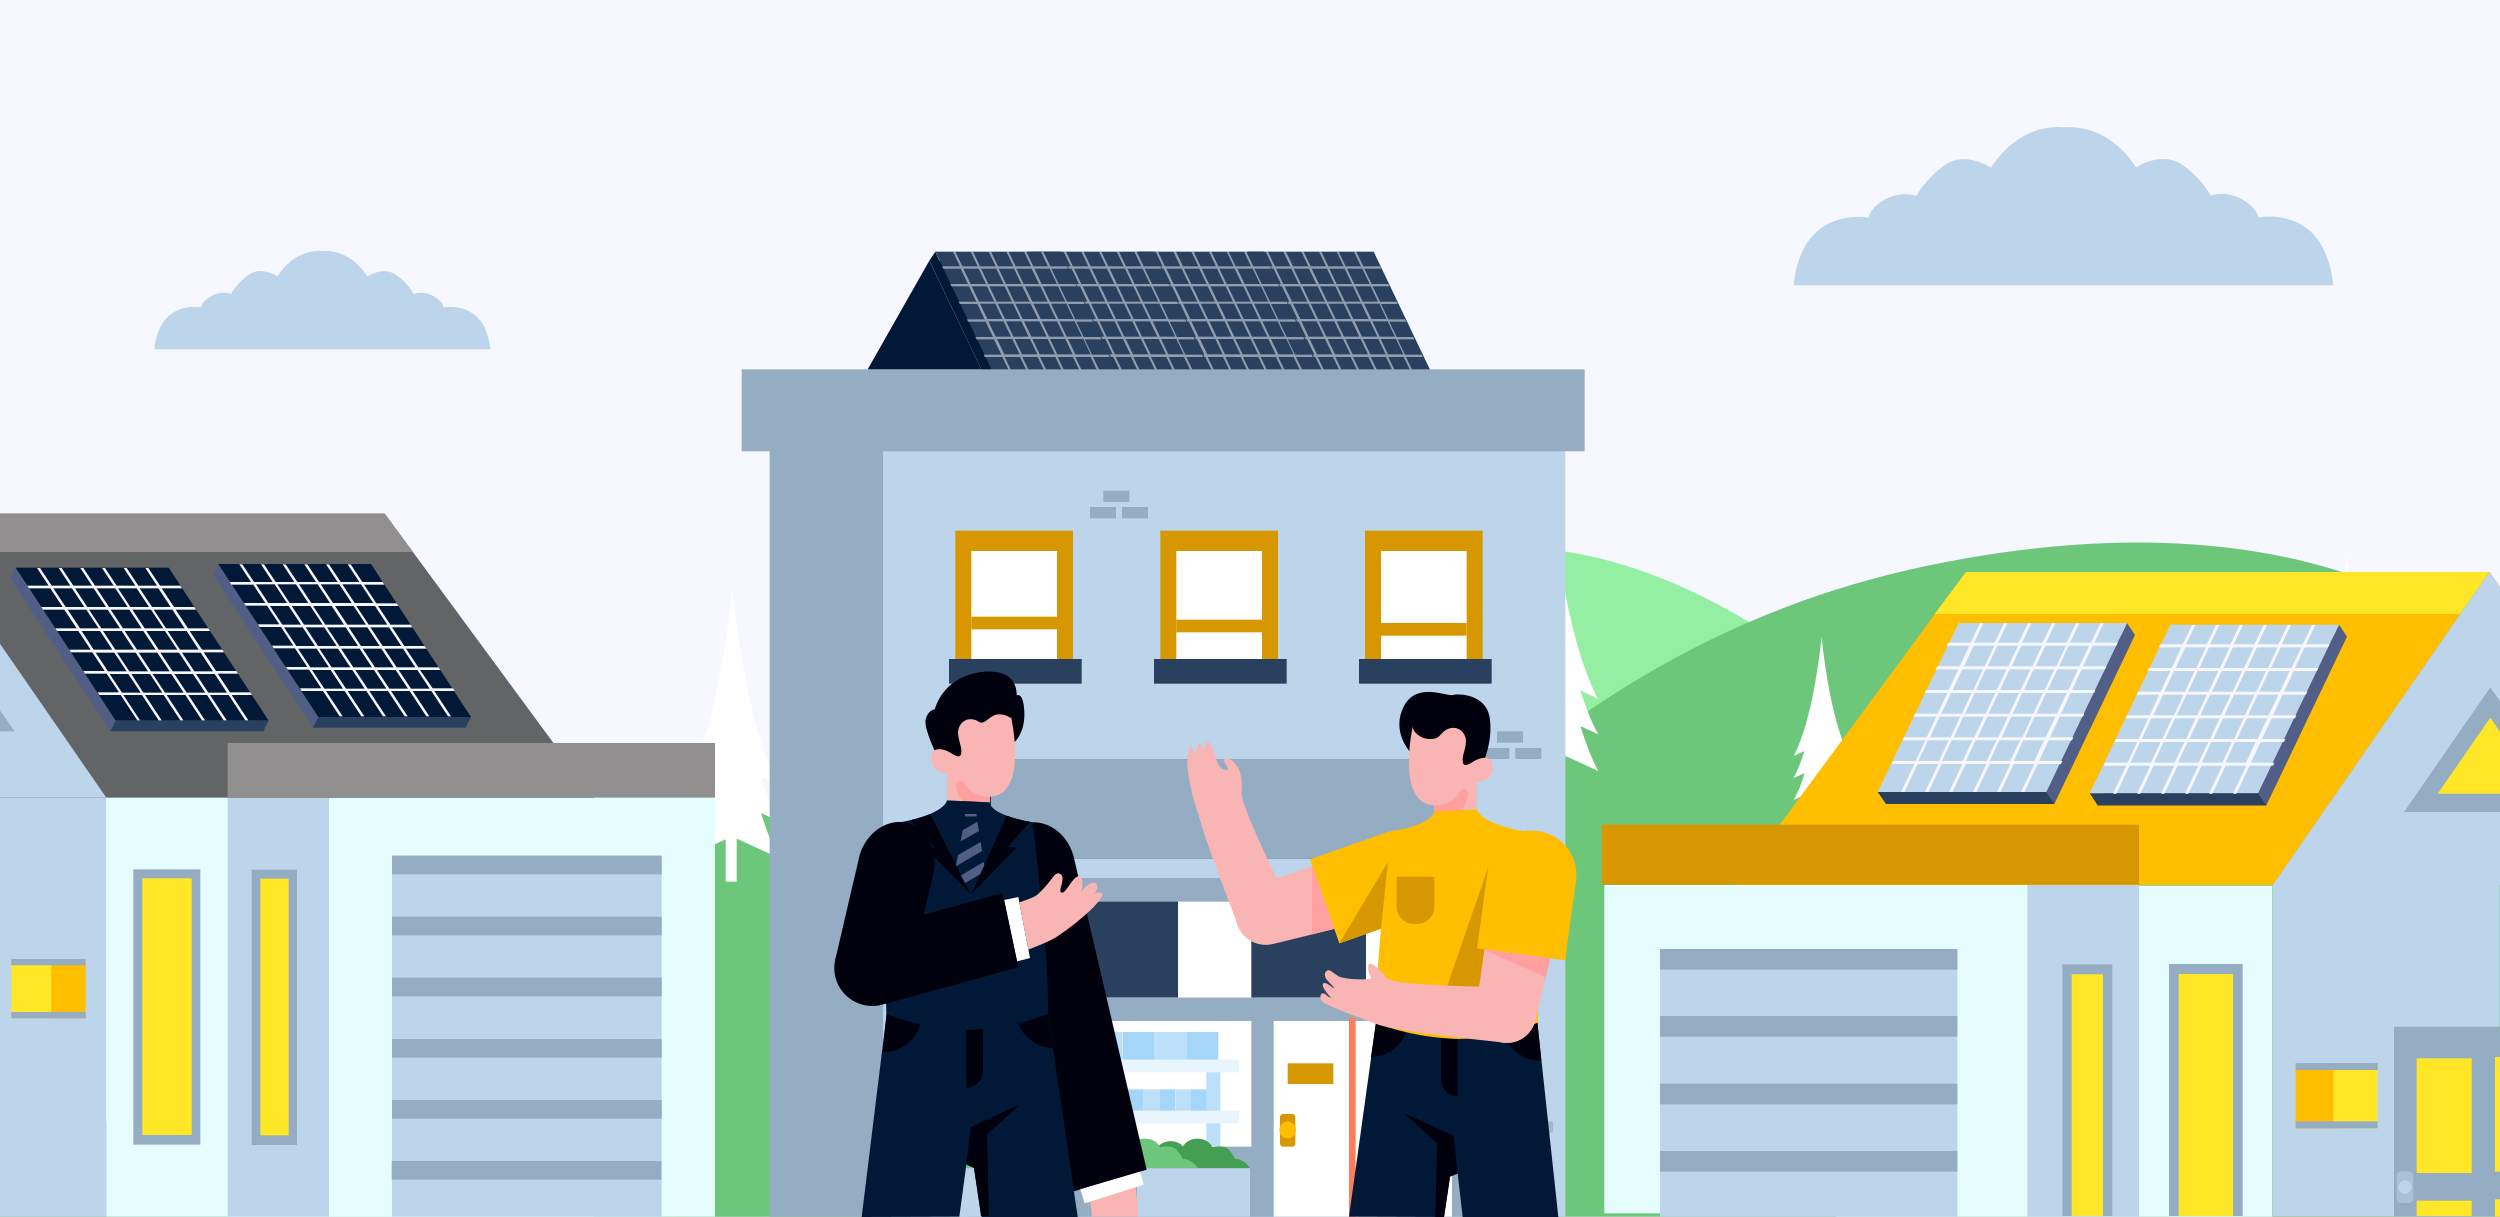 <?xml version="1.0" encoding="UTF-8"?> <svg xmlns="http://www.w3.org/2000/svg" xmlns:xlink="http://www.w3.org/1999/xlink" version="1.1" id="Layer_1" x="0px" y="0px" viewBox="0 0 750 365" style="enable-background:new 0 0 750 365;" xml:space="preserve"><rect x="0" y="0" width="750" height="365" fill="#333333" stroke="none"/> <style type="text/css"> .st0{fill:#F7F7FF;} .st1{fill:#BDD5EA;} .st2{fill:#95EFA2;} .st3{fill:#6DC77A;} .st4{fill:#FFFFFF;} .st5{fill:#29415E;} .st6{opacity:0.5;} .st7{clip-path:url(#SVGID_1_);fill:#F7F7FF;} .st8{clip-path:url(#SVGID_2_);fill:#F7F7FF;} .st9{clip-path:url(#SVGID_3_);fill:#F7F7FF;} .st10{fill:#011936;} .st11{clip-path:url(#SVGID_4_);fill:#F7F7FF;} .st12{fill:#95ADC2;} .st13{fill:#D79700;} .st14{fill:#BCE0FA;} .st15{fill:#FF7D5C;} .st16{fill:#FFBF00;} .st17{fill:#E8F5FD;} .st18{fill:#A5D6F8;} .st19{fill:#459F52;} .st20{opacity:0.35;} .st21{clip-path:url(#SVGID_5_);fill:#95ADC2;} .st22{opacity:0.7;} .st23{clip-path:url(#SVGID_6_);fill:#95ADC2;} .st24{fill:#E5FDFF;} .st25{fill:#626466;} .st26{fill:#918F90;} .st27{fill:#515F86;} .st28{fill:#FFE728;} .st29{fill-opacity:0;stroke:#000000;stroke-width:0.822;stroke-opacity:0;} .st30{fill:#A9C1D6;} .st31{fill:#01010E;} .st32{fill:#F9B4B4;} .st33{fill:#FF9F9F;} </style> <g> <g> <path class="st0" d="M-0.5,0c0,0,0.9,358.3,0,365.1l751-0.1V0H-0.5z"></path> </g> </g> <path class="st1" d="M700,85.5c-0.3-2.6-1.4-11.1-6.9-16.1c-6.7-6-15.6-4.2-15.6-4.2s-0.3-2.9-5.2-5.6c-5-2.6-9.1-0.9-9.1-0.9 s-2.9-5.6-8.9-9.5s-13.5,1-13.5,1C632.5,37.4,621.3,38,619,38.2c-2.2-0.3-13.3-0.8-21.7,12.1c0,0-7.5-5-13.5-1s-8.9,9.5-8.9,9.5 s-4.2-1.7-9.1,0.9c-5,2.6-5.2,5.6-5.2,5.6s-8.9-1.7-15.6,4.2c-5.6,5-6.7,13.4-6.9,16.1H700z"></path> <path class="st1" d="M394.2,162.8c-0.2-2.4-1.2-9.8-6.1-14.1c-5.9-5.2-13.6-3.7-13.6-3.7s-0.3-2.5-4.6-4.8c-4.3-2.3-8-0.8-8-0.8 s-2.5-4.8-7.8-8.3c-5.2-3.4-11.8,0.9-11.8,0.9c-7.3-11.3-17-10.8-19-10.6c-2-0.2-11.7-0.7-19,10.6c0,0-6.6-4.3-11.8-0.9 c-5.2,3.4-7.8,8.3-7.8,8.3s-3.7-1.5-8,0.8s-4.6,4.8-4.6,4.8s-7.8-1.5-13.6,3.7c-4.9,4.3-5.9,11.7-6.1,14.1H394.2z"></path> <path class="st1" d="M147.1,104.8c-0.2-1.7-0.8-6.9-4.3-10c-4.2-3.7-9.7-2.6-9.7-2.6s-0.2-1.8-3.3-3.5c-3.1-1.6-5.7-0.5-5.7-0.5 s-1.8-3.5-5.5-5.9c-3.7-2.4-8.4,0.6-8.4,0.6c-5.2-8-12.1-7.7-13.5-7.6c-1.4-0.2-8.3-0.4-13.5,7.6c0,0-4.7-3.1-8.4-0.6 c-3.7,2.4-5.5,5.9-5.5,5.9s-2.6-1.1-5.7,0.5c-3.1,1.6-3.3,3.5-3.3,3.5s-5.5-1.1-9.7,2.6c-3.5,3.1-4.2,8.4-4.3,10H147.1z"></path> <path class="st2" d="M68,365c0,0,68.1-39.9,107.5-56.2c39.4-16.3,77.1,14.6,96.8,10.3c19.7-4.3,89.9-154.9,179.9-155 c119.5-0.2,227.4,200.4,227.4,200.4L68,365z"></path> <path class="st3" d="M765.8,210.5"></path> <path class="st3" d="M750.5,199.1c0,0-47.4-55.4-172.2-29.4s-168.9,121.1-208,118c-39.2-3.1-83-58.3-158.4-43.9 c-39.1,7.5-67.4,72.4-88.7,93.2c-2.7,2.6-5.9,4.3-9.3,5c-3.1,0.6-6.3,0.4-9.4-0.7C80.3,332.8,33.3,316.5-0.3,365l750.8-0.1V199.1z"></path> <path class="st4" d="M474.1,207.1l5.3,2.5c-10.2-18.8-13.9-59.1-13.9-59.1v-0.3c0,0-3.7,40.3-13.9,59.1l5.3-2.5 c-1.5,5-3.3,9.6-5.3,13.3l5.4-2.5c-1.6,5-3.3,9.7-5.4,13.5l11.9-5.4v12.7h3.3v-12.9l12.7,5.8c-2.1-3.8-3.8-8.4-5.4-13.5l5.4,2.5 C477.4,216.6,475.6,212,474.1,207.1"></path> <path class="st4" d="M228.3,233.2l5.3,2.5c-10.2-18.8-13.9-59.1-13.9-59.1v-0.3c0,0-3.7,40.3-13.9,59.1l5.3-2.5 c-1.5,5-3.3,9.6-5.3,13.3l5.4-2.5c-1.6,5-3.3,9.7-5.4,13.5l11.9-5.4v12.7h3.3v-12.9l12.7,5.8c-2.1-3.8-3.8-8.4-5.4-13.5l5.4,2.5 C231.6,242.7,229.8,238.1,228.3,233.2"></path> <path class="st4" d="M280.4,304.3l3.8,1.7c-7.2-13.2-9.8-41.4-9.8-41.4v-0.2c0,0-2.6,28.3-9.8,41.4l3.8-1.7 c-1.1,3.5-2.3,6.7-3.8,9.3l3.8-1.7c-1.1,3.5-2.3,6.8-3.8,9.4l8.3-3.8v8.9h2.3v-9l8.9,4.1c-1.4-2.7-2.7-5.9-3.8-9.4l3.8,1.7 C282.8,311,281.5,307.8,280.4,304.3"></path> <path class="st4" d="M175.2,318.7l3.8,1.7c-7.2-13.2-9.8-41.4-9.8-41.4v-0.2c0,0-2.6,28.3-9.8,41.4l3.8-1.7 c-1.1,3.5-2.3,6.7-3.8,9.3l3.8-1.7c-1.1,3.5-2.3,6.8-3.8,9.4l8.3-3.8v8.9h2.3v-9l8.9,4.1c-1.4-2.7-2.7-5.9-3.8-9.4l3.8,1.7 C177.5,325.4,176.3,322.2,175.2,318.7"></path> <path class="st4" d="M52.3,330.6l3.8,1.7c-7.2-13.2-9.8-41.4-9.8-41.4v-0.2c0,0-2.6,28.3-9.8,41.4l3.8-1.7c-1.1,3.5-2.3,6.7-3.8,9.3 l3.8-1.7c-1.1,3.5-2.3,6.8-3.8,9.4l8.3-3.8v8.9h2.3v-9l8.9,4.1c-1.4-2.7-2.7-5.9-3.8-9.4l3.8,1.7C54.6,337.3,53.4,334,52.3,330.6"></path> <path class="st4" d="M710,205.8l3.8,1.7c-7.2-13.2-9.8-41.4-9.8-41.4v-0.2c0,0-2.6,28.3-9.8,41.4l3.8-1.7c-1.1,3.5-2.3,6.7-3.8,9.3 l3.8-1.7c-1.1,3.5-2.3,6.8-3.8,9.4l8.3-3.8v8.9h2.3v-9l8.9,4.1c-1.4-2.7-2.7-5.9-3.8-9.4l3.8,1.7C712.4,212.5,711.1,209.3,710,205.8 "></path> <path class="st4" d="M710,304.3l3.8,1.7c-7.2-13.2-9.8-41.4-9.8-41.4v-0.2c0,0-2.6,28.3-9.8,41.4l3.8-1.7c-1.1,3.5-2.3,6.7-3.8,9.3 l3.8-1.7c-1.1,3.5-2.3,6.8-3.8,9.4l8.3-3.8v8.9h2.3v-9l8.9,4.1c-1.4-2.7-2.7-5.9-3.8-9.4l3.8,1.7C712.4,311,711.1,307.8,710,304.3"></path> <path class="st4" d="M350,245.4l3.2,1.5c-6.2-11.4-8.4-35.8-8.4-35.8V211c0,0-2.3,24.4-8.4,35.8l3.2-1.5c-0.9,3-2,5.8-3.2,8.1 l3.3-1.5c-0.9,3-2,5.9-3.3,8.1l7.2-3.3v7.7h2v-7.8l7.7,3.5c-1.2-2.3-2.3-5.1-3.3-8.1l3.3,1.5C352,251.2,350.9,248.4,350,245.4"></path> <path class="st4" d="M585.4,245.4l3.2,1.5c-6.2-11.4-8.4-35.8-8.4-35.8V211c0,0-2.3,24.4-8.4,35.8l3.2-1.5c-0.9,3-2,5.8-3.2,8.1 l3.3-1.5c-0.9,3-2,5.9-3.3,8.1l7.2-3.3v7.7h2v-7.8l7.7,3.5c-1.2-2.3-2.3-5.1-3.3-8.1l3.3,1.5C587.4,251.2,586.4,248.4,585.4,245.4"></path> <path class="st4" d="M551.7,225.5l3.2,1.5c-6.2-11.4-8.4-35.8-8.4-35.8V191c0,0-2.3,24.4-8.4,35.8l3.2-1.5c-0.9,3-2,5.8-3.2,8.1 l3.3-1.5c-0.9,3-2,5.9-3.3,8.1l7.2-3.3v7.7h2v-7.8l7.7,3.5c-1.2-2.3-2.3-5.1-3.3-8.1l3.3,1.5C553.7,231.3,552.6,228.5,551.7,225.5"></path> <g> <polygon class="st5" points="392.4,113.2 430.1,113.2 412.1,75.5 374.4,75.5 "></polygon> <g class="st6"> <g> <defs> <rect id="SVGID_13_" x="376.5" y="75.5" width="50.6" height="37.7"></rect> </defs> <clipPath id="SVGID_1_"> <use xlink:href="#SVGID_13_" style="overflow:visible;"></use> </clipPath> <path class="st7" d="M382.1,80.6l2.2,4.6H379l0.3,0.7h5.3l2.2,4.6h-5.3l0.3,0.7h5.3l2.2,4.6h-5.3l0.3,0.7h5.3l2.2,4.6h-5.3 l0.3,0.7h5.3l2.2,4.6h-5.3l0.3,0.7h5.3l3,6.2h0.7l-3-6.2h4.6l3,6.2h0.7l-3-6.2h4.6l3,6.2h0.7l-3-6.2h4.6l3,6.2h0.7l-3-6.2h4.6 l3,6.2h0.7l-3-6.2h4.6l3,6.2h0.7l-3-6.2h5l-0.3-0.7h-5l-2.2-4.6h5l-0.3-0.7h-5l-2.2-4.6h5l-0.3-0.7h-5l-2.2-4.6h5l-0.3-0.7h-5 l-2.2-4.6h5l-0.3-0.7h-5l-2.2-4.6h5l-0.3-0.7h-5l-2.1-4.4h-0.7l2.1,4.4h-4.6l-2.1-4.4H401l2.1,4.4h-4.6l-2.1-4.4h-0.7l2.1,4.4 h-4.6l-2.1-4.4h-0.7l2.1,4.4h-4.6l-2.1-4.4H385l2.1,4.4h-4.6l-2.1-4.4h-0.7l2.1,4.4h-5.3l0.3,0.7H382.1z M394.9,85.2h-4.6 l-2.2-4.6h4.6L394.9,85.2z M398.2,90.5l-2.2-4.6h4.6l2.2,4.6H398.2z M403.1,91.1l2.2,4.6h-4.6l-2.2-4.6H403.1z M401.3,85.9h4.6 l2.2,4.6h-4.6L401.3,85.9z M408.4,91.1l2.2,4.6h-4.6l-2.2-4.6H408.4z M411,96.4l2.2,4.6h-4.6l-2.2-4.6H411z M407.8,101h-4.6 l-2.2-4.6h4.6L407.8,101z M402.5,101h-4.6l-2.2-4.6h4.6L402.5,101z M395.4,95.7l-2.2-4.6h4.6l2.2,4.6H395.4z M392.9,90.5 l-2.2-4.6h4.6l2.2,4.6H392.9z M400.3,85.2h-4.6l-2.2-4.6h4.6L400.3,85.2z M405.6,85.2H401l-2.2-4.6h4.6L405.6,85.2z M410.9,85.2 h-4.6l-2.2-4.6h4.6L410.9,85.2z M413.4,90.5h-4.6l-2.2-4.6h4.6L413.4,90.5z M416,95.7h-4.6l-2.2-4.6h4.6L416,95.7z M418.5,101 h-4.6l-2.2-4.6h4.6L418.5,101z M414.2,101.7h4.6l2.2,4.6h-4.6L414.2,101.7z M408.9,101.7h4.6l2.2,4.6h-4.6L408.9,101.7z M403.6,101.7h4.6l2.2,4.6h-4.6L403.6,101.7z M398.3,101.7h4.6l2.2,4.6h-4.6L398.3,101.7z M392.9,101.7h4.6l2.2,4.6h-4.6 L392.9,101.7z M390.4,96.4h4.6l2.2,4.6h-4.6L390.4,96.4z M387.9,91.1h4.6l2.2,4.6h-4.6L387.9,91.1z M385.4,85.9h4.6l2.2,4.6h-4.6 L385.4,85.9z M382.8,80.6h4.6l2.2,4.6H385L382.8,80.6z"></path> </g> </g> <polygon class="st5" points="359.5,113.2 397.1,113.2 379.1,75.5 341.5,75.5 "></polygon> <g class="st6"> <g> <defs> <rect id="SVGID_15_" x="343.6" y="75.5" width="50.6" height="37.7"></rect> </defs> <clipPath id="SVGID_2_"> <use xlink:href="#SVGID_15_" style="overflow:visible;"></use> </clipPath> <path class="st8" d="M349.1,80.6l2.2,4.6h-5.3l0.3,0.7h5.3l2.2,4.6h-5.3l0.3,0.7h5.3l2.2,4.6h-5.3l0.3,0.7h5.3l2.2,4.6h-5.3 l0.3,0.7h5.3l2.2,4.6h-5.3l0.3,0.7h5.3l3,6.2h0.7l-3-6.2h4.6l3,6.2h0.7l-3-6.2h4.6l3,6.2h0.7l-3-6.2h4.6l3,6.2h0.7l-3-6.2h4.6 l3,6.2h0.7l-3-6.2h4.6l3,6.2h0.7l-3-6.2h5l-0.3-0.7h-5l-2.2-4.6h5l-0.3-0.7h-5l-2.2-4.6h5l-0.3-0.7h-5l-2.2-4.6h5l-0.3-0.7h-5 l-2.2-4.6h5l-0.3-0.7h-5l-2.2-4.6h5l-0.3-0.7h-5l-2.1-4.4h-0.7l2.1,4.4h-4.6l-2.1-4.4H368l2.1,4.4h-4.6l-2.1-4.4h-0.7l2.1,4.4 h-4.6l-2.1-4.4h-0.7l2.1,4.4h-4.6l-2.1-4.4H352l2.1,4.4h-4.6l-2.1-4.4h-0.7l2.1,4.4h-5.3l0.3,0.7H349.1z M362,85.2h-4.6l-2.2-4.6 h4.6L362,85.2z M365.3,90.5l-2.2-4.6h4.6l2.2,4.6H365.3z M370.2,91.1l2.2,4.6h-4.6l-2.2-4.6H370.2z M368.4,85.9h4.6l2.2,4.6h-4.6 L368.4,85.9z M375.5,91.1l2.2,4.6h-4.6l-2.2-4.6H375.5z M378,96.4l2.2,4.6h-4.6l-2.2-4.6H378z M374.9,101h-4.6l-2.2-4.6h4.6 L374.9,101z M369.5,101H365l-2.2-4.6h4.6L369.5,101z M362.4,95.7l-2.2-4.6h4.6l2.2,4.6H362.4z M359.9,90.5l-2.2-4.6h4.6l2.2,4.6 H359.9z M367.3,85.2h-4.6l-2.2-4.6h4.6L367.3,85.2z M372.6,85.2h-4.6l-2.2-4.6h4.6L372.6,85.2z M378,85.2h-4.6l-2.2-4.6h4.6 L378,85.2z M380.5,90.5h-4.6l-2.2-4.6h4.6L380.5,90.5z M383,95.7h-4.6l-2.2-4.6h4.6L383,95.7z M385.5,101h-4.6l-2.2-4.6h4.6 L385.5,101z M381.3,101.7h4.6l2.2,4.6h-4.6L381.3,101.7z M375.9,101.7h4.6l2.2,4.6h-4.6L375.9,101.7z M370.6,101.7h4.6l2.2,4.6 h-4.6L370.6,101.7z M365.3,101.7h4.6l2.2,4.6h-4.6L365.3,101.7z M360,101.7h4.6l2.2,4.6h-4.6L360,101.7z M357.4,96.4h4.6l2.2,4.6 h-4.6L357.4,96.4z M354.9,91.1h4.6l2.2,4.6h-4.6L354.9,91.1z M352.4,85.9h4.6l2.2,4.6h-4.6L352.4,85.9z M349.9,80.6h4.6l2.2,4.6 h-4.6L349.9,80.6z"></path> </g> </g> <polygon class="st5" points="326.5,113.2 364.2,113.2 346.2,75.5 308.5,75.5 "></polygon> <g class="st6"> <g> <defs> <rect id="SVGID_17_" x="310.6" y="75.5" width="50.6" height="37.7"></rect> </defs> <clipPath id="SVGID_3_"> <use xlink:href="#SVGID_17_" style="overflow:visible;"></use> </clipPath> <path class="st9" d="M316.2,80.6l2.2,4.6h-5.3l0.3,0.7h5.3l2.2,4.6h-5.3l0.3,0.7h5.3l2.2,4.6h-5.3l0.3,0.7h5.3l2.2,4.6h-5.3 l0.3,0.7h5.3l2.2,4.6h-5.3l0.3,0.7h5.3l3,6.2h0.7l-3-6.2h4.6l3,6.2h0.7l-3-6.2h4.6l3,6.2h0.7l-3-6.2h4.6l3,6.2h0.7l-3-6.2h4.6 l3,6.2h0.7l-3-6.2h4.6l3,6.2h0.7l-3-6.2h5l-0.3-0.7h-5l-2.2-4.6h5l-0.3-0.7h-5l-2.2-4.6h5l-0.3-0.7h-5l-2.2-4.6h5l-0.3-0.7h-5 l-2.2-4.6h5l-0.3-0.7h-5l-2.2-4.6h5l-0.3-0.7h-5l-2.1-4.4h-0.7l2.1,4.4h-4.6l-2.1-4.4h-0.7l2.1,4.4h-4.6l-2.1-4.4h-0.7l2.1,4.4 h-4.6l-2.1-4.4h-0.7l2.1,4.4h-4.6l-2.1-4.4h-0.7l2.1,4.4h-4.6l-2.1-4.4h-0.7l2.1,4.4h-5.3l0.3,0.7H316.2z M329,85.2h-4.6 l-2.2-4.6h4.6L329,85.2z M332.3,90.5l-2.2-4.6h4.6l2.2,4.6H332.3z M337.2,91.1l2.2,4.6h-4.6l-2.2-4.6H337.2z M335.4,85.9h4.6 l2.2,4.6h-4.6L335.4,85.9z M342.5,91.1l2.2,4.6h-4.6l-2.2-4.6H342.5z M345,96.4l2.2,4.6h-4.6l-2.2-4.6H345z M341.9,101h-4.6 l-2.2-4.6h4.6L341.9,101z M336.6,101H332l-2.2-4.6h4.6L336.6,101z M329.5,95.7l-2.2-4.6h4.6l2.2,4.6H329.5z M327,90.5l-2.2-4.6 h4.6l2.2,4.6H327z M334.3,85.2h-4.6l-2.2-4.6h4.6L334.3,85.2z M339.7,85.2h-4.6l-2.2-4.6h4.6L339.7,85.2z M345,85.2h-4.6 l-2.2-4.6h4.6L345,85.2z M347.5,90.5h-4.6l-2.2-4.6h4.6L347.5,90.5z M350,95.7h-4.6l-2.2-4.6h4.6L350,95.7z M352.6,101H348 l-2.2-4.6h4.6L352.6,101z M348.3,101.7h4.6l2.2,4.6h-4.6L348.3,101.7z M343,101.7h4.6l2.2,4.6h-4.6L343,101.7z M337.7,101.7h4.6 l2.2,4.6h-4.6L337.7,101.7z M332.3,101.7h4.6l2.2,4.6h-4.6L332.3,101.7z M327,101.7h4.6l2.2,4.6h-4.6L327,101.7z M324.5,96.4h4.6 l2.2,4.6h-4.6L324.5,96.4z M322,91.1h4.6l2.2,4.6h-4.6L322,91.1z M319.4,85.9h4.6l2.2,4.6h-4.6L319.4,85.9z M316.9,80.6h4.6 l2.2,4.6h-4.6L316.9,80.6z"></path> </g> </g> <polygon class="st10" points="280.6,75.5 281.8,78.2 316.4,78.2 334.4,115.9 296.8,115.9 278.8,78.2 "></polygon> <polygon class="st5" points="298.6,113.2 336.2,113.2 318.2,75.5 280.6,75.5 "></polygon> <g class="st6"> <g> <defs> <rect id="SVGID_19_" x="282.7" y="75.5" width="50.6" height="37.7"></rect> </defs> <clipPath id="SVGID_4_"> <use xlink:href="#SVGID_19_" style="overflow:visible;"></use> </clipPath> <path class="st11" d="M288.2,80.6l2.2,4.6h-5.3l0.3,0.7h5.3l2.2,4.6h-5.3l0.3,0.7h5.3l2.2,4.6h-5.3l0.3,0.7h5.3l2.2,4.6h-5.3 l0.3,0.7h5.3l2.2,4.6h-5.3l0.3,0.7h5.3l3,6.2h0.7l-3-6.2h4.6l3,6.2h0.7l-3-6.2h4.6l3,6.2h0.7l-3-6.2h4.6l3,6.2h0.7l-3-6.2h4.6 l3,6.2h0.7l-3-6.2h4.6l3,6.2h0.7l-3-6.2h5l-0.3-0.7h-5l-2.2-4.6h5l-0.3-0.7h-5l-2.2-4.6h5l-0.3-0.7h-5l-2.2-4.6h5l-0.3-0.7h-5 l-2.2-4.6h5l-0.3-0.7h-5l-2.2-4.6h5l-0.3-0.7h-5l-2.1-4.4h-0.7l2.1,4.4H310l-2.1-4.4h-0.7l2.1,4.4h-4.6l-2.1-4.4h-0.7l2.1,4.4 h-4.6l-2.1-4.4h-0.7l2.1,4.4H294l-2.1-4.4h-0.7l2.1,4.4h-4.6l-2.1-4.4h-0.7l2.1,4.4h-5.3l0.3,0.7H288.2z M301.1,85.2h-4.6 l-2.2-4.6h4.6L301.1,85.2z M304.3,90.5l-2.2-4.6h4.6l2.2,4.6H304.3z M309.2,91.1l2.2,4.6h-4.6l-2.2-4.6H309.2z M307.5,85.9h4.6 l2.2,4.6h-4.6L307.5,85.9z M314.6,91.1l2.2,4.6h-4.6l-2.2-4.6H314.6z M317.1,96.4l2.2,4.6h-4.6l-2.2-4.6H317.1z M314,101h-4.6 l-2.2-4.6h4.6L314,101z M308.6,101h-4.6l-2.2-4.6h4.6L308.6,101z M301.5,95.7l-2.2-4.6h4.6l2.2,4.6H301.5z M299,90.5l-2.2-4.6 h4.6l2.2,4.6H299z M306.4,85.2h-4.6l-2.2-4.6h4.6L306.4,85.2z M311.7,85.2h-4.6l-2.2-4.6h4.6L311.7,85.2z M317.1,85.2h-4.6 l-2.2-4.6h4.6L317.1,85.2z M319.6,90.5H315l-2.2-4.6h4.6L319.6,90.5z M322.1,95.7h-4.6l-2.2-4.6h4.6L322.1,95.7z M324.6,101H320 l-2.2-4.6h4.6L324.6,101z M320.4,101.7h4.6l2.2,4.6h-4.6L320.4,101.7z M315,101.7h4.6l2.2,4.6h-4.6L315,101.7z M309.7,101.7h4.6 l2.2,4.6h-4.6L309.7,101.7z M304.4,101.7h4.6l2.2,4.6h-4.6L304.4,101.7z M299.1,101.7h4.6l2.2,4.6h-4.6L299.1,101.7z M296.5,96.4 h4.6l2.2,4.6h-4.6L296.5,96.4z M294,91.1h4.6l2.2,4.6h-4.6L294,91.1z M291.5,85.9h4.6l2.2,4.6h-4.6L291.5,85.9z M289,80.6h4.6 l2.2,4.6h-4.6L289,80.6z"></path> </g> </g> <rect x="230.9" y="123.8" class="st12" width="204.7" height="241.2"></rect> <rect x="264.9" y="123.8" class="st1" width="204.7" height="241.2"></rect> <rect x="222.5" y="110.8" class="st12" width="252.9" height="24.6"></rect> <rect x="286.6" y="159.2" class="st13" width="35.3" height="44.6"></rect> <rect x="291.4" y="165.3" class="st4" width="25.7" height="32.5"></rect> <rect x="284.7" y="197.7" class="st5" width="39.8" height="7.4"></rect> <rect x="348.1" y="159.2" class="st13" width="35.3" height="44.6"></rect> <rect x="352.9" y="165.3" class="st4" width="25.7" height="32.5"></rect> <rect x="346.2" y="197.7" class="st5" width="39.8" height="7.4"></rect> <rect x="409.5" y="159.2" class="st13" width="35.3" height="44.6"></rect> <rect x="414.3" y="165.3" class="st4" width="25.7" height="32.5"></rect> <rect x="407.7" y="197.7" class="st5" width="39.8" height="7.4"></rect> <path class="st4" d="M453.8,299.3H275v-4.7c0-15.2,12.4-27.6,27.6-27.6h123.5c15.2,0,27.6,12.4,27.6,27.6V299.3z"></path> <path class="st5" d="M297,267.3c-12.5,1.5-22,8.1-22,16.1v15.9h22V267.3z"></path> <rect x="319" y="267" class="st5" width="34.4" height="32.3"></rect> <rect x="375.4" y="267" class="st5" width="34.4" height="32.3"></rect> <path class="st5" d="M431.8,267.3v32h22v-15.9C453.8,275.5,444.3,268.9,431.8,267.3"></path> <rect x="275" y="263.4" class="st12" width="182.2" height="7.1"></rect> <rect x="292.5" y="227.9" class="st5" width="142.3" height="29.6"></rect> <rect x="297.3" y="227.9" class="st12" width="142.3" height="29.6"></rect> <rect x="303" y="257.5" class="st5" width="6.6" height="5.9"></rect> <rect x="424.2" y="257.5" class="st5" width="6.6" height="5.9"></rect> <rect x="290.3" y="299.3" class="st12" width="153.9" height="65.7"></rect> <rect x="297" y="306.3" class="st4" width="78.4" height="37.7"></rect> <rect x="305.9" y="321.7" class="st14" width="4.2" height="22.5"></rect> <rect x="361.9" y="321.3" class="st14" width="4.2" height="22.5"></rect> <rect x="382.1" y="306.3" class="st4" width="53.5" height="58.7"></rect> <rect x="404.7" y="305.3" class="st15" width="2" height="59.7"></rect> <rect x="411.8" y="319.8" class="st13" width="17.9" height="25.6"></rect> <polygon class="st4" points="420.8,325.1 421.3,328.5 422.8,325.5 422.3,328.8 424.7,326.4 423.1,329.4 426.1,327.9 423.7,330.2 427.1,329.7 424,331.2 427.4,331.7 424,332.3 427.1,333.8 423.7,333.2 426.1,335.6 423.1,334.1 424.7,337.1 422.3,334.7 422.8,338 421.3,335 420.8,338.4 420.3,335 418.7,338 419.3,334.7 416.9,337.1 418.4,334.1 415.4,335.6 417.8,333.2 414.5,333.8 417.5,332.3 414.2,331.7 417.5,331.2 414.5,329.7 417.8,330.2 415.4,327.9 418.4,329.4 416.9,326.4 419.3,328.8 418.7,325.5 420.3,328.5 "></polygon> <path class="st4" d="M415.6,342h-1.7c-0.2,0-0.3-0.1-0.3-0.3s0.1-0.3,0.3-0.3h1.7c0.2,0,0.3,0.1,0.3,0.3S415.7,342,415.6,342"></path> <path class="st4" d="M418.9,343.1h-5.1c-0.2,0-0.3-0.1-0.3-0.3c0-0.2,0.1-0.3,0.3-0.3h5.1c0.2,0,0.3,0.1,0.3,0.3 C419.2,342.9,419.1,343.1,418.9,343.1"></path> <path class="st4" d="M416.1,344.2h-2.3c-0.2,0-0.3-0.1-0.3-0.3c0-0.2,0.1-0.3,0.3-0.3h2.3c0.2,0,0.3,0.1,0.3,0.3 C416.4,344,416.2,344.2,416.1,344.2"></path> <path class="st13" d="M387.7,344h-2.8c-0.5,0-0.9-0.4-0.9-0.9v-8c0-0.5,0.4-0.9,0.9-0.9h2.8c0.5,0,0.9,0.4,0.9,0.9v8 C388.7,343.6,388.2,344,387.7,344"></path> <path class="st16" d="M388.8,339c0,1.4-1.1,2.5-2.5,2.5c-1.4,0-2.5-1.1-2.5-2.5c0-1.4,1.1-2.5,2.5-2.5 C387.7,336.5,388.8,337.7,388.8,339"></path> <rect x="300.6" y="317.9" class="st17" width="71.2" height="3.8"></rect> <rect x="300.6" y="333.2" class="st17" width="71.2" height="3.8"></rect> <rect x="310.1" y="326.8" class="st18" width="4.7" height="6.4"></rect> <rect x="314.8" y="326.8" class="st14" width="4.7" height="6.4"></rect> <rect x="319.5" y="326.8" class="st18" width="4.7" height="6.4"></rect> <rect x="324.2" y="326.8" class="st14" width="4.7" height="6.4"></rect> <rect x="328.9" y="326.8" class="st18" width="4.7" height="6.4"></rect> <rect x="333.7" y="326.8" class="st14" width="4.7" height="6.4"></rect> <rect x="338.4" y="326.8" class="st18" width="4.7" height="6.4"></rect> <rect x="343.1" y="326.8" class="st14" width="4.7" height="6.4"></rect> <rect x="347.8" y="326.8" class="st18" width="4.7" height="6.4"></rect> <rect x="352.6" y="326.8" class="st14" width="4.7" height="6.4"></rect> <rect x="357.3" y="326.8" class="st18" width="4.7" height="6.4"></rect> <rect x="386.3" y="319" class="st13" width="13.7" height="6.2"></rect> <rect x="264.9" y="350.5" class="st1" width="48.4" height="14.5"></rect> <rect x="264.9" y="350.5" class="st12" width="14.5" height="14.5"></rect> <path class="st19" d="M280.6,350.5c0,0-0.1-2.8,3.9-3.5c0,0,0-3.4,3.4-4.4c3.4-1,5.3,1.3,5.3,1.3s1.3-2.5,4.6-2.3 c3.4,0.2,4.2,2.6,4.2,2.6s3.3-0.9,4.8,0.6c1.6,1.6,2,2.9,2,2.9s2.5-0.3,4.5,2.7H280.6z"></path> <path class="st3" d="M264.9,350.5c0,0-0.1-2.8,3.9-3.5c0,0,0-3.4,3.4-4.4c3.4-1,5.3,1.3,5.3,1.3s1.3-2.5,4.6-2.3 c3.4,0.2,4.2,2.6,4.2,2.6s3.3-0.9,4.8,0.6c1.6,1.6,2,2.9,2,2.9s2.5-0.3,4.5,2.7H264.9z"></path> <rect x="326.6" y="350.5" class="st1" width="48.4" height="14.5"></rect> <rect x="326.6" y="350.5" class="st12" width="14.5" height="14.5"></rect> <path class="st19" d="M342.3,350.5c0,0-0.1-2.8,3.9-3.5c0,0,0-3.4,3.4-4.4c3.4-1,5.3,1.3,5.3,1.3s1.3-2.5,4.6-2.3 c3.4,0.2,4.2,2.6,4.2,2.6s3.3-0.9,4.8,0.6c1.6,1.6,2,2.9,2,2.9s2.5-0.3,4.5,2.7H342.3z"></path> <path class="st3" d="M326.6,350.5c0,0-0.1-2.8,3.9-3.5c0,0,0-3.4,3.4-4.4c3.4-1,5.3,1.3,5.3,1.3s1.3-2.5,4.6-2.3 c3.4,0.2,4.2,2.6,4.2,2.6s3.3-0.9,4.8,0.6c1.6,1.6,2,2.9,2,2.9s2.5-0.3,4.5,2.7H326.6z"></path> <polygon class="st10" points="278.8,78.2 260.3,110.8 294.4,110.8 "></polygon> <rect x="308" y="309.6" class="st14" width="9.6" height="8.3"></rect> <rect x="317.6" y="309.6" class="st18" width="9.6" height="8.3"></rect> <rect x="327.1" y="309.6" class="st14" width="9.6" height="8.3"></rect> <rect x="336.8" y="309.6" class="st18" width="9.6" height="8.3"></rect> <rect x="346.3" y="309.6" class="st14" width="9.6" height="8.3"></rect> <rect x="355.9" y="309.6" class="st18" width="9.6" height="8.3"></rect> <rect x="291.4" y="185" class="st13" width="25.7" height="3.8"></rect> <rect x="352.9" y="185.9" class="st13" width="25.7" height="3.8"></rect> <rect x="414.3" y="186.9" class="st13" width="25.7" height="3.8"></rect> <rect x="331" y="147.2" class="st12" width="7.8" height="3.4"></rect> <rect x="327" y="152.1" class="st12" width="7.8" height="3.4"></rect> <rect x="336.6" y="152.1" class="st12" width="7.8" height="3.4"></rect> <rect x="449.1" y="219.4" class="st12" width="7.8" height="3.4"></rect> <rect x="445" y="224.4" class="st12" width="7.8" height="3.3"></rect> <rect x="454.6" y="224.4" class="st12" width="7.8" height="3.3"></rect> <rect x="452.5" y="331.5" class="st12" width="7.8" height="3.4"></rect> <g class="st20"> <g> <defs> <rect id="SVGID_21_" x="448.5" y="336.4" width="7.8" height="3.4"></rect> </defs> <clipPath id="SVGID_5_"> <use xlink:href="#SVGID_21_" style="overflow:visible;"></use> </clipPath> <rect x="448.5" y="336.4" class="st21" width="7.8" height="3.4"></rect> </g> </g> <g class="st22"> <g> <defs> <rect id="SVGID_23_" x="458.1" y="336.4" width="7.8" height="3.4"></rect> </defs> <clipPath id="SVGID_6_"> <use xlink:href="#SVGID_23_" style="overflow:visible;"></use> </clipPath> <rect x="458.1" y="336.4" class="st23" width="7.8" height="3.4"></rect> </g> </g> <rect x="272.6" y="317.2" class="st12" width="7.8" height="3.4"></rect> <rect x="278.2" y="322.2" class="st12" width="7.8" height="3.3"></rect> </g> <g> <rect x="-0.5" y="239.3" class="st1" width="32.4" height="125.7"></rect> <rect x="31.9" y="239.3" class="st24" width="146.2" height="125.7"></rect> <rect x="68.3" y="239.3" class="st24" width="146.2" height="125.7"></rect> <rect x="68.3" y="239.3" class="st1" width="30.4" height="125.7"></rect> <polygon class="st25" points="178.1,239.3 -0.5,239.3 -0.5,154.1 115.4,154.1 "></polygon> <polygon class="st26" points="123.8,165.6 115.4,154.1 -0.1,154.1 -0.1,165.6 "></polygon> <polygon class="st1" points="-0.5,239.3 31.9,239.3 -0.1,193 "></polygon> <polygon class="st12" points="0,219.4 4.4,219.4 -0.3,212.7 "></polygon> <rect x="68.3" y="222.9" class="st26" width="146.2" height="16.4"></rect> <polygon class="st27" points="4.7,170.3 6.9,173.6 49,173.6 79,219.4 33.1,219.4 3.1,173.6 "></polygon> <polygon class="st10" points="34.7,216.2 80.6,216.2 50.6,170.3 4.7,170.3 "></polygon> <polygon class="st5" points="80.6,216.2 79,219.4 33.1,219.4 34.7,216.2 "></polygon> <path class="st0" d="M15.1,176.5l3.7,5.6h-6.4l0.5,0.8h6.4l3.7,5.6h-6.4l0.5,0.8h6.4l3.7,5.6h-6.4l0.5,0.8h6.4l3.7,5.6H25l0.5,0.8 H32l3.7,5.6h-6.4l0.5,0.8h6.4l5,7.6H42l-5-7.6h5.6l5,7.6h0.9l-5-7.6h5.6l5,7.6H55l-5-7.6h5.6l5,7.6h0.9l-5-7.6h5.6l5,7.6H68l-5-7.6 h5.6l5,7.6h0.9l-5-7.6h6.1l-0.5-0.8H69l-3.7-5.6h6.1l-0.5-0.8h-6.1l-3.7-5.6h6.1l-0.5-0.8h-6.1l-3.7-5.6H63l-0.5-0.8h-6.1l-3.7-5.6 h6.1l-0.5-0.8h-6.1l-3.7-5.6h6.1l-0.5-0.8h-6.1l-3.5-5.3h-0.9l3.5,5.3h-5.6l-3.5-5.3h-0.9l3.5,5.3H35l-3.5-5.3h-0.9l3.5,5.3h-5.6 l-3.5-5.3h-0.9l3.5,5.3H22l-3.5-5.3h-0.9l3.5,5.3h-5.6l-3.5-5.3h-0.9l3.5,5.3H8.2l0.5,0.8H15.1z M31.8,182.1h-5.6l-3.7-5.6h5.6 L31.8,182.1z M36.9,188.5l-3.7-5.6h5.6l3.7,5.6H36.9z M43,189.3l3.7,5.6h-5.6l-3.7-5.6H43z M39.7,182.9h5.6l3.7,5.6h-5.6 L39.7,182.9z M49.5,189.3l3.7,5.6h-5.6l-3.7-5.6H49.5z M53.7,195.8l3.7,5.6h-5.6l-3.7-5.6H53.7z M50.9,201.4h-5.6l-3.7-5.6h5.6 L50.9,201.4z M44.4,201.4h-5.6l-3.7-5.6h5.6L44.4,201.4z M34.6,194.9l-3.7-5.6h5.6l3.7,5.6H34.6z M30.4,188.5l-3.7-5.6h5.6l3.7,5.6 H30.4z M38.3,182.1h-5.6l-3.7-5.6h5.6L38.3,182.1z M44.7,182.1h-5.6l-3.7-5.6h5.6L44.7,182.1z M51.2,182.1h-5.6l-3.7-5.6h5.6 L51.2,182.1z M55.4,188.5h-5.6l-3.7-5.6h5.6L55.4,188.5z M59.6,194.9h-5.6l-3.7-5.6H56L59.6,194.9z M63.9,201.4h-5.6l-3.7-5.6h5.6 L63.9,201.4z M58.8,202.2h5.6l3.7,5.6h-5.6L58.8,202.2z M52.3,202.2h5.6l3.7,5.6H56L52.3,202.2z M45.8,202.2h5.6l3.7,5.6h-5.6 L45.8,202.2z M39.4,202.2h5.6l3.7,5.6H43L39.4,202.2z M32.9,202.2h5.6l3.7,5.6h-5.6L32.9,202.2z M28.7,195.8h5.6l3.7,5.6h-5.6 L28.7,195.8z M24.5,189.3H30l3.7,5.6h-5.6L24.5,189.3z M20.3,182.9h5.6l3.7,5.6h-5.6L20.3,182.9z M16,176.5h5.6l3.7,5.6h-5.6 L16,176.5z"></path> <rect x="117.6" y="256.7" class="st1" width="80.9" height="108.3"></rect> <rect x="117.6" y="256.7" class="st12" width="80.9" height="5.6"></rect> <rect x="117.6" y="275" class="st12" width="80.9" height="5.6"></rect> <rect x="117.6" y="293.3" class="st12" width="80.9" height="5.6"></rect> <rect x="117.6" y="311.7" class="st12" width="80.9" height="5.6"></rect> <rect x="117.6" y="330" class="st12" width="80.9" height="5.6"></rect> <rect x="75.5" y="260.9" class="st12" width="13.6" height="82.6"></rect> <rect x="78.1" y="263.6" class="st28" width="8.5" height="77"></rect> <rect x="40" y="260.8" class="st12" width="20.1" height="82.6"></rect> <rect x="42.7" y="263.5" class="st28" width="14.8" height="77"></rect> <rect x="13.7" y="287.7" class="st16" width="12" height="17.8"></rect> <rect x="3.4" y="287.7" class="st28" width="12" height="17.8"></rect> <rect x="3.4" y="287.7" class="st12" width="22.3" height="1.9"></rect> <rect x="3.4" y="303.6" class="st12" width="22.3" height="1.9"></rect> <polygon class="st27" points="65.5,169.2 67.6,172.4 109.7,172.4 139.7,218.3 93.9,218.3 63.9,172.4 "></polygon> <polygon class="st10" points="95.5,215.1 141.3,215.1 111.3,169.2 65.5,169.2 "></polygon> <polygon class="st5" points="141.3,215.1 139.7,218.3 93.9,218.3 95.5,215.1 "></polygon> <path class="st0" d="M75.9,175.3l3.7,5.6h-6.4l0.5,0.8h6.4l3.7,5.6h-6.4l0.5,0.8h6.4l3.7,5.6h-6.4l0.5,0.8h6.4l3.7,5.6h-6.4 l0.5,0.8h6.4l3.7,5.6H90l0.5,0.8h6.4l5,7.6h0.9l-5-7.6h5.6l5,7.6h0.9l-5-7.6h5.6l5,7.6h0.9l-5-7.6h5.6l5,7.6h0.9l-5-7.6h5.6l5,7.6 h0.9l-5-7.6h5.6l5,7.6h0.9l-5-7.6h6.1l-0.5-0.8h-6.1L126,201h6.1l-0.5-0.8h-6.1l-3.7-5.6h6.1l-0.5-0.8h-6.1l-3.7-5.6h6.1l-0.5-0.8 h-6.1l-3.7-5.6h6.1l-0.5-0.8h-6.1l-3.7-5.6h6.1l-0.5-0.8h-6.1l-3.5-5.3h-0.9l3.5,5.3h-5.6l-3.5-5.3h-0.9l3.5,5.3h-5.6l-3.5-5.3 h-0.9l3.5,5.3h-5.6l-3.5-5.3h-0.9l3.5,5.3h-5.6l-3.5-5.3h-0.9l3.5,5.3h-5.6l-3.5-5.3h-0.9l3.5,5.3h-6.4l0.5,0.8H75.9z M92.5,180.9 h-5.6l-3.7-5.6h5.6L92.5,180.9z M97.6,187.4l-3.7-5.6h5.6l3.7,5.6H97.6z M103.7,188.2l3.7,5.6h-5.6l-3.7-5.6H103.7z M100.5,181.8 h5.6l3.7,5.6h-5.6L100.5,181.8z M110.2,188.2l3.7,5.6h-5.6l-3.7-5.6H110.2z M114.4,194.6l3.7,5.6h-5.6l-3.7-5.6H114.4z M111.6,200.2h-5.6l-3.7-5.6h5.6L111.6,200.2z M105.1,200.2h-5.6l-3.7-5.6h5.6L105.1,200.2z M95.4,193.8l-3.7-5.6h5.6l3.7,5.6H95.4 z M91.2,187.4l-3.7-5.6h5.6l3.7,5.6H91.2z M99,180.9h-5.6l-3.7-5.6h5.6L99,180.9z M105.5,180.9h-5.6l-3.7-5.6h5.6L105.5,180.9z M112,180.9h-5.6l-3.7-5.6h5.6L112,180.9z M116.2,187.4h-5.6l-3.7-5.6h5.6L116.2,187.4z M120.4,193.8h-5.6l-3.7-5.6h5.6 L120.4,193.8z M124.6,200.2H119l-3.7-5.6h5.6L124.6,200.2z M119.6,201h5.6l3.7,5.6h-5.6L119.6,201z M113.1,201h5.6l3.7,5.6h-5.6 L113.1,201z M106.6,201h5.6l3.7,5.6h-5.6L106.6,201z M100.1,201h5.6l3.7,5.6h-5.6L100.1,201z M93.6,201h5.6l3.7,5.6h-5.6L93.6,201z M89.4,194.6H95l3.7,5.6h-5.6L89.4,194.6z M85.2,188.2h5.6l3.7,5.6h-5.6L85.2,188.2z M81,181.8h5.6l3.7,5.6h-5.6L81,181.8z M76.8,175.3h5.6l3.7,5.6h-5.6L76.8,175.3z"></path> <rect x="117.5" y="348.3" class="st12" width="80.9" height="5.6"></rect> </g> <g> <g> <g> <path id="brEPNEVVN_1_" class="st24" d="M681.7,265.7L681.7,265.7c0,59.6,0,92.7,0,99.3l0,0c-78.5,0-122.2,0-130.9,0l0,0 c0-59.6,0-92.7,0-99.3l0,0C629.4,265.7,673.1,265.7,681.7,265.7z"></path> </g> <g> <g> <path class="st29" d="M681.7,265.7L681.7,265.7c0,59.1,0,91.9,0,98.4l0,0c-78.5,0-122.2,0-130.9,0l0,0c0-59.1,0-91.9,0-98.4l0,0 C629.4,265.7,673.1,265.7,681.7,265.7z"></path> </g> </g> </g> <rect x="681.8" y="265.5" class="st1" width="68.1" height="99.3"></rect> <rect x="481.3" y="265.5" class="st24" width="160.3" height="98.5"></rect> <rect x="608.2" y="265.5" class="st1" width="33.5" height="99.5"></rect> <polygon class="st16" points="520.6,265.5 746.8,265.5 746.8,171.6 589.8,171.6 "></polygon> <polygon class="st28" points="580.4,184.2 589.8,171.6 746.8,171.6 746.8,184.2 "></polygon> <polygon class="st13" points="746.8,171.6 750.5,176.9 749.9,265.5 681.8,265.5 "></polygon> <polygon class="st1" points="750.5,265.5 681.8,265.5 746.8,171.6 750.5,176.9 "></polygon> <polygon class="st12" points="750.5,243.6 721.2,243.6 747.1,206.2 750.5,211.1 "></polygon> <polygon class="st28" points="750.5,238.1 731.3,238.1 747.1,215.3 750.8,220.7 "></polygon> <rect x="480.5" y="247.4" class="st13" width="161.2" height="18"></rect> <g> <polygon class="st27" points="701.7,187.4 699.9,191 653.5,191 629.3,241.6 679.9,241.6 704.1,191 "></polygon> <polygon class="st1" points="677.4,238 626.9,238 651.1,187.4 701.7,187.4 "></polygon> <polygon class="st5" points="626.9,238 629.3,241.6 679.9,241.6 677.4,238 "></polygon> <path class="st0" d="M698.4,194.2l0.4-0.9h-7l2.8-5.8h-1l-2.8,5.8h-6.3l2.8-5.8h-1l-2.8,5.8h-6.2l2.8-5.8h-1l-2.8,5.8h-6.2 l2.8-5.8h-1l-2.8,5.8H663l2.8-5.8h-1l-2.8,5.8h-6.2l2.8-5.8h-1l-2.8,5.8h-6.8l-0.4,0.9h6.8l-2.9,6.2h-6.8l-0.4,0.9h6.8l-2.9,6.2 h-6.8l-0.4,0.9h6.8l-2.9,6.2h-6.8l-0.4,0.9h6.8l-2.9,6.2h-6.8l-0.4,0.9h6.8l-2.9,6.2h-6.8l-0.4,0.9h6.8l-4,8.4h1l4-8.4h6.2l-4,8.4 h1l4-8.4h6.2l-4,8.4h1l4-8.4h6.2l-4,8.4h1l4-8.4h6.2l-4,8.4h1l4-8.4h6.2l-4,8.4h1l4-8.4h7l0.4-0.9h-7l2.9-6.2h7l0.4-0.9h-7 l2.9-6.2h7l0.4-0.9h-7l2.9-6.2h7l0.4-0.9h-7l2.9-6.2h7l0.4-0.9h-7l2.9-6.2H698.4z M677.1,194.2h6.2l-2.9,6.2h-6.2L677.1,194.2z M663.6,207.5l2.9-6.2h6.2l-2.9,6.2H663.6z M669.2,208.4l-2.9,6.2h-6.2l2.9-6.2H669.2z M662.6,207.5h-6.2l2.9-6.2h6.2L662.6,207.5 z M662.1,208.4l-2.9,6.2H653l2.9-6.2H662.1z M658.7,215.5l-2.9,6.2h-6.2l2.9-6.2H658.7z M659.7,215.5h6.2l-2.9,6.2h-6.2 L659.7,215.5z M666.9,215.5h6.2l-2.9,6.2H664L666.9,215.5z M667.3,214.6l2.9-6.2h6.2l-2.9,6.2H667.3z M670.7,207.5l2.9-6.2h6.2 l-2.9,6.2H670.7z M669.9,194.2h6.2l-2.9,6.2H667L669.9,194.2z M662.7,194.2h6.2l-2.9,6.2h-6.2L662.7,194.2z M655.6,194.2h6.2 l-2.9,6.2h-6.2L655.6,194.2z M652.2,201.3h6.2l-2.9,6.2h-6.2L652.2,201.3z M648.9,208.4h6.2l-2.9,6.2h-6.2L648.9,208.4z M645.4,215.5h6.2l-2.9,6.2h-6.2L645.4,215.5z M645.3,228.8h-6.2l2.9-6.2h6.2L645.3,228.8z M652.4,228.8h-6.2l2.9-6.2h6.2 L652.4,228.8z M659.6,228.8h-6.2l2.9-6.2h6.2L659.6,228.8z M666.7,228.8h-6.2l2.9-6.2h6.2L666.7,228.8z M673.8,228.8h-6.2l2.9-6.2 h6.2L673.8,228.8z M677.3,221.7h-6.2l2.9-6.2h6.2L677.3,221.7z M680.6,214.6h-6.2l2.9-6.2h6.2L680.6,214.6z M684,207.5h-6.2 l2.9-6.2h6.2L684,207.5z M687.4,200.4h-6.1l2.9-6.2h6.2L687.4,200.4z"></path> </g> <g> <polygon class="st27" points="638.1,186.9 636.4,190.5 590,190.5 565.8,241.2 616.3,241.2 640.5,190.5 "></polygon> <polygon class="st1" points="613.9,237.6 563.3,237.6 587.6,186.9 638.1,186.9 "></polygon> <polygon class="st5" points="563.3,237.6 565.8,241.2 616.3,241.2 613.9,237.6 "></polygon> <path class="st0" d="M634.9,193.7l0.4-0.9h-7l2.8-5.8h-1l-2.8,5.8h-6.3l2.8-5.8h-1l-2.8,5.8h-6.2l2.8-5.8h-1l-2.8,5.8h-6.2 l2.8-5.8h-1l-2.8,5.8h-6.2l2.8-5.8h-1l-2.8,5.8h-6.2l2.8-5.8h-1l-2.8,5.8h-6.8l-0.4,0.9h6.8l-2.9,6.2h-6.8l-0.4,0.9h6.8l-2.9,6.2 h-6.8l-0.4,0.9h6.8l-2.9,6.2h-6.8l-0.4,0.9h6.8l-2.9,6.2h-6.8l-0.4,0.9h6.8l-2.9,6.2h-6.8l-0.4,0.9h6.8l-4,8.4h1l4-8.4h6.2l-4,8.4 h1l4-8.4h6.2l-4,8.4h1l4-8.4h6.2l-4,8.4h1l4-8.4h6.2l-4,8.4h1l4-8.4h6.2l-4,8.4h1l4-8.4h7l0.4-0.9h-7l2.9-6.2h7l0.4-0.9h-7 l2.9-6.2h7l0.4-0.9h-7l2.9-6.2h7l0.4-0.9h-7l2.9-6.2h7l0.4-0.9h-7l2.9-6.2H634.9z M613.6,193.7h6.2l-2.9,6.2h-6.2L613.6,193.7z M600,207l2.9-6.2h6.2l-2.9,6.2H600z M605.7,207.9l-2.9,6.2h-6.2l2.9-6.2H605.7z M599,207h-6.2l2.9-6.2h6.2L599,207z M598.6,207.9 l-2.9,6.2h-6.2l2.9-6.2H598.6z M595.2,215l-2.9,6.2h-6.2l2.9-6.2H595.2z M596.2,215h6.2l-2.9,6.2h-6.2L596.2,215z M603.4,215h6.2 l-2.9,6.2h-6.2L603.4,215z M603.8,214.1l2.9-6.2h6.2l-2.9,6.2H603.8z M607.2,207l2.9-6.2h6.2l-2.9,6.2H607.2z M606.4,193.7h6.2 l-2.9,6.2h-6.2L606.4,193.7z M599.2,193.7h6.2l-2.9,6.2h-6.2L599.2,193.7z M592.1,193.7h6.2l-2.9,6.2h-6.2L592.1,193.7z M588.7,200.8h6.2l-2.9,6.2h-6.2L588.7,200.8z M585.3,207.9h6.2l-2.9,6.2h-6.2L585.3,207.9z M581.9,215h6.2l-2.9,6.2H579 L581.9,215z M581.7,228.3h-6.2l2.9-6.2h6.2L581.7,228.3z M588.8,228.3h-6.2l2.9-6.2h6.2L588.8,228.3z M596,228.3h-6.2l2.9-6.2h6.2 L596,228.3z M603.1,228.3h-6.2l2.9-6.2h6.2L603.1,228.3z M610.3,228.3h-6.2l2.9-6.2h6.2L610.3,228.3z M613.7,221.2h-6.2l2.9-6.2 h6.2L613.7,221.2z M617.1,214.1h-6.2l2.9-6.2h6.2L617.1,214.1z M620.5,207h-6.2l2.9-6.2h6.2L620.5,207z M623.8,199.9h-6.1l2.9-6.2 h6.2L623.8,199.9z"></path> </g> <rect x="498" y="284.7" class="st1" width="89.2" height="80.3"></rect> <rect x="498" y="284.7" class="st12" width="89.2" height="6.2"></rect> <rect x="498" y="304.8" class="st12" width="89.2" height="6.2"></rect> <rect x="498" y="325.1" class="st12" width="89.2" height="6.2"></rect> <rect x="498" y="345.3" class="st12" width="89.2" height="6.2"></rect> <rect x="618.7" y="289.3" class="st12" width="15" height="75.5"></rect> <rect x="621.5" y="292.3" class="st28" width="9.4" height="72.5"></rect> <rect x="650.7" y="289.2" class="st12" width="22.1" height="75.6"></rect> <rect x="653.6" y="292.2" class="st28" width="16.3" height="72.6"></rect> <rect x="718.2" y="308" class="st12" width="32.3" height="56.9"></rect> <rect x="748.5" y="317.1" class="st28" width="2" height="34.4"></rect> <rect x="725" y="317.5" class="st28" width="16.5" height="34.4"></rect> <rect x="748.5" y="359.8" class="st28" width="2" height="5.2"></rect> <rect x="725" y="360.2" class="st28" width="16.5" height="4.6"></rect> <path class="st30" d="M720.4,360.9h2.2c0.8,0,1.4-0.7,1.4-1.4v-6.7c0-0.8-0.7-1.4-1.4-1.4h-2.2c-0.8,0-1.4,0.7-1.4,1.4v6.7 C719,360.2,719.7,360.9,720.4,360.9"></path> <path class="st1" d="M719.5,356.1c0,1.1,0.9,2,2,2c1.1,0,2-0.9,2-2s-0.9-2-2-2C720.4,354.1,719.5,355,719.5,356.1"></path> <rect x="688.7" y="318.9" class="st16" width="13.2" height="19.6"></rect> <rect x="700" y="318.9" class="st28" width="13.2" height="19.6"></rect> <rect x="688.7" y="318.9" class="st12" width="24.6" height="2.1"></rect> <rect x="688.7" y="336.4" class="st12" width="24.6" height="2.1"></rect> </g> <g> <path class="st31" d="M304.6,222.4c0,0,3-2.9,2.7-8.9c-0.3-6.1-2.3-4.9-2.3-4.9s0.4-5.3-4.8-6.7c-5.1-1.4-16.4,0.2-19.8,10.9 c0,0-2,0.2-2.7,3c-0.7,2.9,3.8,11.7,3.8,11.7s8.4,1.7,8.8,1.4c0.4-0.3,4.3-0.2,4.8-1.4C295.6,226.3,304.6,222.4,304.6,222.4"></path> <path class="st32" d="M310,297.2c0,0,18.2,61,17.5,67.9l13.9,0.1c0.8-9.5-14.1-83.1-14.1-83.1l-17.9,2.9v3.9L310,297.2z"></path> <path class="st31" d="M322.1,357.4l21.9-6.5l-22-94.3c-2.1-7.1-8.7-11.3-14.7-9.5h0c-6,1.8-9.3,9-7.2,16L322.1,357.4z"></path> <polygon class="st4" points="342.1,351.5 343.1,355.4 325.4,361 324.1,356.8 "></polygon> <polygon class="st10" points="314.4,304.2 313.9,304.2 313.9,304.1 266,304.1 258.5,365.1 287.8,365 289.9,349.4 290.5,348.8 292.2,350.4 294.5,365.1 323.3,365.1 "></polygon> <path class="st31" d="M289.9,307.2v19.1c2.8,0,5-2.2,5-5v-14.1H289.9z"></path> <path class="st31" d="M315.9,314.4l-1.5-10.3l-0.6,0l0-0.1h-9.1C305.3,309.8,310.1,314.3,315.9,314.4"></path> <path class="st31" d="M266,304.1l-1.2,11.5c0.1,0,0.2,0,0.3,0c6.4,0,11.5-5.2,11.5-11.5H266z"></path> <path class="st32" d="M303.3,215c0,0,5.4,23.4-6.3,24v1.7l-12.8-0.6v-8.1c0,0-4.5,0-4.8-4.2c-0.2-4.2,3.7-3.2,5.5-2.1 c1.8,1.1,3.4,2.1,3.5-0.1c0.2-2.1-1.8-5.1-0.6-7.6c1.2-2.5,3.9-2.8,5.8-1.5c1.9,1.3,3.2-2.2,6.1-2.2 C302.7,214.3,303.3,216.1,303.3,215"></path> <path class="st33" d="M297,239.1c0,0-5.5,0-7.8-4.2c-0.3-0.6-1.1-0.9-1.7-0.6c-0.5,0.3-0.8,0.8-0.7,1.4c0.3,1.4,0.9,3.8,2.3,4.8 l7.9,0.4V239.1z"></path> <path class="st10" d="M309.7,246.7c-13.6-2.5-12.7-6-12.7-6l-7.1-0.3l-5.8-0.3c0,0-0.4,4.1-14.1,6.6c0,0-4.8,40.9-4.1,57.4 c0,0,8.6,4.1,21.9,4.8c0.7,0,1.3,0.1,2,0.1c0.7,0,1.3-0.1,2-0.1c13.3-0.7,22.5-4.7,22.5-4.7C315.1,287.7,309.7,246.7,309.7,246.7"></path> <polygon class="st31" points="289.9,349.4 291.2,338.1 306,331.3 296.1,340.4 296.7,364.8 294.3,364.8 292.2,350.4 "></polygon> <path class="st31" d="M291.3,268.3l-12.2-24.1c-1.5,0.6-3.5,1.3-6.1,1.9l7.4,8.1h-2.9L291.3,268.3z"></path> <path class="st31" d="M302.1,254.3l7-7.7c-3.1-0.6-5.4-1.2-7.1-1.9l-10.7,23.6l13.8-14.1H302.1z"></path> <polygon class="st10" points="288.8,240.3 289.5,244.2 293,244.2 293.6,240.6 289.9,240.4 "></polygon> <rect x="289.5" y="244.2" class="st27" width="3.5" height="0.8"></rect> <polygon class="st10" points="289.5,245 286.8,259.6 291.3,268.3 295.3,259.5 293,245 "></polygon> <polygon class="st27" points="288.2,252.4 293.7,249.3 293.2,246.5 288.8,249.1 "></polygon> <polygon class="st27" points="294.2,252.6 287.4,256.5 286.8,259.6 286.9,259.8 294.6,255.3 "></polygon> <polygon class="st27" points="289.5,264.9 294,262.3 295.3,259.5 295.1,258.6 288.3,262.6 "></polygon> <polygon class="st4" points="305.1,288.4 309,287.4 305.5,269.1 301.2,270 "></polygon> <path class="st32" d="M305.8,270.7l2.7,14.2c4.1-1.6,7-2.9,8.3-3.7c8-5.3,15.5-12.5,13.6-13.3c-0.8-0.4-1.6-0.1-2.1,0.4 c0.7-1,1.4-2.4,0.5-3.2c-1.5-1.4-4.3,2.3-4.3,2.3s0.9-4.8-1-4.5c-1.9,0.3-3.6,5.1-5,4.9c-1.4-0.2,1.5-4.5-0.4-5.6 c-1.9-1-2,1.8-6.9,6.2C310.5,269,308.6,269.8,305.8,270.7"></path> <path class="st31" d="M272.6,247L272.6,247c-6-1.8-12.6,2.5-14.7,9.5l-7.2,30.9c-1.4,6,2.2,12,8.2,13.6c6.2,1.6,12.6-2.2,14-8.4 l6.9-29.6C281.8,256,278.6,248.8,272.6,247"></path> <path class="st31" d="M250.6,293.1L250.6,293.1c1.5,6.2,7.9,10,14.1,8.3l40.8-11.2l-4.7-22.3l-42.1,11.5 C252.7,281.1,249.2,287.2,250.6,293.1"></path> </g> <g> <path class="st32" d="M393.7,259.8l8.2-1l3.9-0.2l3.8,17.7c0,0-12.4,3.2-27.7,6.9c-4.9,1.2-9.8-1.8-11-6.7 c-1.1-4.6,1.5-9.2,5.9-10.8"></path> <path class="st32" d="M372.5,238c-0.1,3.2,6.9,18.4,14.3,33.2c2.2,4.4,0.1,9.6-4.4,11.4c-4.3,1.7-9.2-0.4-10.9-4.7 c-6.3-16.3-12.1-32-12.5-36.2c0-0.4-0.1-0.8-0.1-1.2C363.3,240.1,372.5,238,372.5,238"></path> <path class="st16" d="M393,257.8l8.8,25.2l22.7-8c7-2.4,10.6-10.1,8.2-17c-2.4-7-10.1-10.6-17-8.2L393,257.8z"></path> <polygon class="st10" points="412.8,306.8 413.4,306.8 413.4,306.7 461.2,306.7 467.5,365.1 438.8,365.1 437.3,352.1 436.7,351.5 435,353 433.2,365.1 404.7,365 "></polygon> <path class="st31" d="M437.3,309.8v19.1c-2.8,0-5-2.2-5-5v-14.1H437.3z"></path> <path class="st31" d="M411.3,317.1l1.5-10.3l0.6,0l0-0.1h9.1C422,312.5,417.2,317,411.3,317.1"></path> <path class="st31" d="M461.2,306.7l1.2,11.5c-0.1,0-0.2,0-0.3,0c-6.4,0-11.5-5.2-11.5-11.5H461.2z"></path> <path class="st31" d="M422.8,225.4c0-0.2-5.5-6.2-1.6-13.6c3.9-7.4,13-2.7,14.7-3.3c1.6-0.5,9.9-0.3,11,6.8c1.1,7.1-2,13.6-2,13.6 s-8.2,4.1-8.4,3.8c-0.3-0.3-2-2.1-2.6-2.7c-0.6-0.5-1.3-1-1.6-1.3C431.8,228.5,422.8,225.4,422.8,225.4"></path> <path class="st32" d="M423.9,217.6c0,0-5.4,23.4,6.3,24v1.7l12.8-0.6v-8.1c0,0,4.5,0,4.8-4.2c0.2-4.2-3.7-3.2-5.5-2.1 c-1.8,1.1-3.4,2.1-3.5-0.1c-0.2-2.1,1.8-5.1,0.6-7.6c-1.2-2.5-3.9-2.8-5.8-1.5c-1.9,1.3-1.6,2.6-4.5,2.6 C426.1,221.8,423.4,219.3,423.9,217.6"></path> <path class="st33" d="M430.2,241.7c0,0,5.5,0,7.8-4.2c0.3-0.6,1.1-0.9,1.7-0.6c0.5,0.3,0.8,0.8,0.7,1.4c-0.3,1.4-0.9,3.8-2.3,4.8 l-7.9,0.4V241.7z"></path> <path class="st16" d="M417.5,249.4c13.6-2.5,12.7-6,12.7-6l7.1-0.3l5.8-0.3c0,0,0.4,4.1,14.1,6.6c0,0,4.8,40.9,4.1,57.4 c0,0-8.6,4.1-21.9,4.8c-0.7,0-1.3,0.1-2,0.1c-0.7,0-1.3-0.1-2-0.1c-13.3-0.7-22.5-4.7-22.5-4.7 C412.2,290.4,417.5,249.4,417.5,249.4"></path> <path class="st13" d="M446.6,259.8l-12.4,35.9c0,0,0.1,4.8,3.2,4.5c3.1-0.4,10.6-0.2,11.1-1c0.5-0.9,1.2,3.2,1.3-3 c0.1-6.1,1-15.2,0.9-16.9C450.6,277.6,446.6,259.8,446.6,259.8"></path> <path class="st13" d="M424.2,277.2h0.9c2.9,0,5.2-2.3,5.2-5.2v-9H419v9C419,274.9,421.3,277.2,424.2,277.2"></path> <polygon class="st31" points="437.3,352.1 436.1,340.7 421.3,334 431.1,343 430.6,365.1 433.2,365.1 435,353 "></polygon> <path class="st32" d="M442.8,302.5c1.5-10.2,2.5-17.7,2.5-17.7l2.8-7.8l1.6-3.5l17.5,4.7c0,0-2.8,12.5-6.5,27.7 c-1.2,4.9-6.1,7.9-11,6.7C445.1,311.6,442.1,307.2,442.8,302.5"></path> <path class="st32" d="M416.3,293.7c2.8,1.6,19.5,2.2,36.1,2.5c4.9,0.1,8.6,4.3,8.2,9.1c-0.4,4.6-4.6,8-9.2,7.5 c-17.4-1.8-34-3.9-37.9-5.4c-0.4-0.1-0.7-0.3-1.1-0.4C413.9,302.9,416.3,293.7,416.3,293.7"></path> <path class="st32" d="M416.3,293.7c0,0-3.3-4.2-5-4.5c-1.6-0.4-0.6,3.2,0,4.1c0.6,0.8-8.1,0.7-9.9-0.5c-1.9-1.2-2.5-2.1-3.3-1.6 c-0.9,0.5-0.8,1.9,0,2.8c0.8,0.9,2.4,2.4,2.1,2.5c-0.2,0.1-2.3-2.1-3.2-1.5c-0.9,0.6,1.6,3.8,2.3,4.2c0.6,0.5-0.5,0.1-1.2-0.5 c-0.6-0.6-0.9-0.7-1.4-0.7c-0.5,0-1.1,1.4,0.3,2.7c1.3,1.2,15.4,6.3,15.4,6.3l5.2-11.4L416.3,293.7z"></path> <path class="st16" d="M443.1,284.5l26.4,3.6l3.3-23.8c1-7.3-4.1-14-11.4-15c-7.3-1-14,4.1-15,11.4L443.1,284.5z"></path> <polygon class="st13" points="416.4,258.6 401.8,283 414.3,278.6 "></polygon> <path class="st32" d="M372.5,238c0,0,0.4-5.5-1.1-7.7c-1.5-2.2-2.6-3.2-3.8-2.8c-1.2,0.4,1,2.9,0.8,3.2c-0.1,0.3-0.3,0.9-2-0.3 c-1.7-1.2-2.3-6.3-3.6-7.6c-1.3-1.3-1.7,2.3-1.5,3.2c0,0-0.5-2.8-1.3-2.8c-0.8,0-1.3,2.1-1.2,3.7c0,0-0.7-2.9-1.4-2.6 c-2.8,1.2-0.2,13.7,1.9,19.5L372.5,238z"></path> <polygon class="st33" points="445.2,284.9 463.7,293.2 465.1,287.5 "></polygon> <polygon class="st33" points="393.7,259.8 393.6,280.3 400.3,278.6 "></polygon> </g> </svg> 